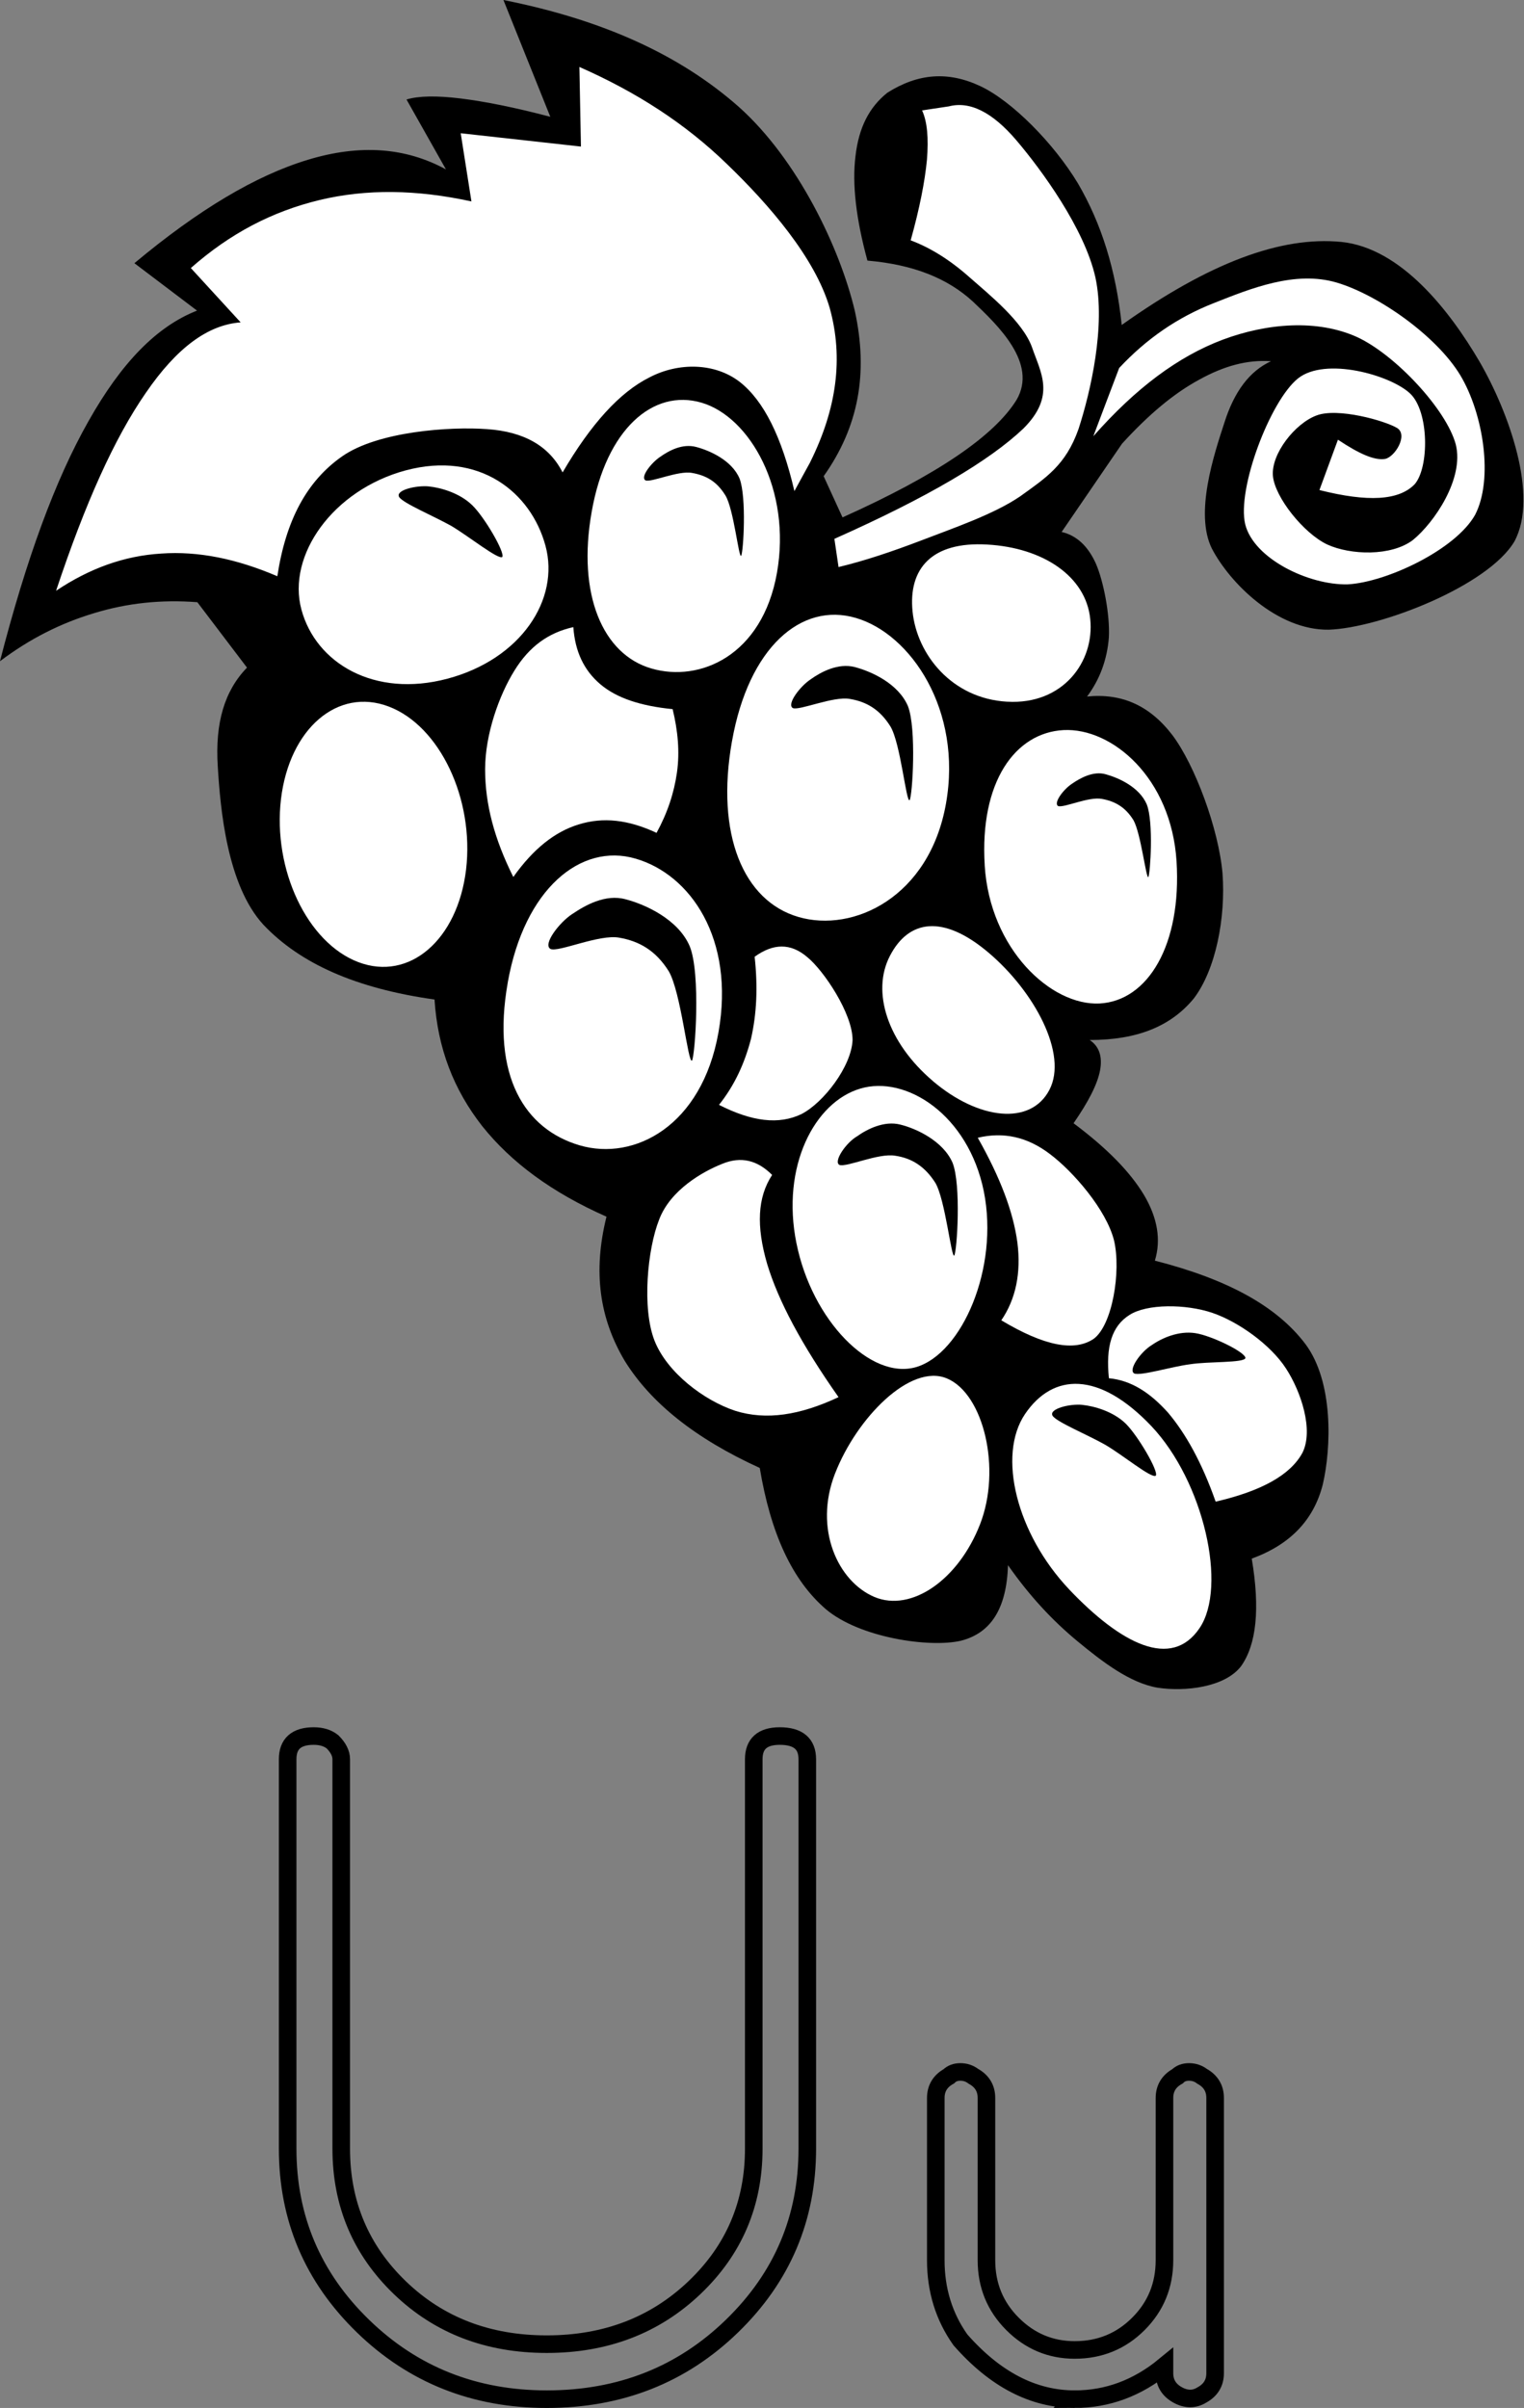 <svg xmlns="http://www.w3.org/2000/svg" viewBox="0 0 211.22 333.639"><rect x="0" y="0" width="211.22" height="333.639" fill="#808080" stroke="none"/><g color="#000" stroke="#000" stroke-width="2.436" fill="none"><path d="M43.48 240.54c1.07 0 1.939.267 2.608.802.804.804 1.206 1.608 1.206 2.412v53.96c0 7.624 2.708 14.044 8.124 19.26 5.416 5.216 12.203 7.824 20.362 7.824 8.159 0 14.98-2.608 20.463-7.824 5.483-5.216 8.225-11.636 8.225-19.26v-53.96c0-2.143 1.202-3.214 3.606-3.214 2.543 0 3.814 1.071 3.814 3.214v53.96c0 9.628-3.477 17.82-10.432 24.574-6.955 6.755-15.514 10.132-25.676 10.132-10.032 0-18.526-3.377-25.48-10.132-6.955-6.755-10.432-14.946-10.432-24.574v-53.96c0-2.143 1.204-3.214 3.612-3.214zM148.95 332.42c-5.75 0-11.032-2.74-15.844-8.222-2.273-3.212-3.41-6.891-3.41-11.038v-22.468c0-1.335.602-2.337 1.806-3.006.4-.404.935-.606 1.604-.606.67 0 1.271.202 1.806.606 1.204.67 1.806 1.671 1.806 3.006v22.468c0 3.477 1.203 6.42 3.609 8.828s5.28 3.612 8.623 3.612c3.477 0 6.42-1.204 8.828-3.612 2.408-2.408 3.612-5.35 3.612-8.828v-22.468c0-1.335.602-2.337 1.806-3.006.4-.404.935-.606 1.604-.606.67 0 1.272.202 1.806.606 1.204.67 1.806 1.671 1.806 3.006v38.116c0 1.339-.602 2.343-1.806 3.012-1.07.67-2.206.67-3.41 0-1.204-.67-1.806-1.673-1.806-3.012v-1.004c-3.747 3.077-7.893 4.616-12.44 4.616z"/></g><switch transform="translate(.005) scale(.666)"><g><g clip-rule="evenodd" fill-rule="evenodd"><path d="M264.53 75.132c-4.5 2.052-7.704 6.336-9.756 12.852-2.124 6.516-6.229 18.792-2.593 26.136 3.78 7.236 13.608 17.028 24.336 16.884 10.656-.36 33.12-9.072 38.628-18.36 5.112-9.468-1.188-26.928-7.235-37.368-6.156-10.512-16.309-23.688-28.8-24.948-12.601-1.224-27.504 4.356-45.685 17.28-1.224-11.52-4.212-21.06-9.107-29.448-5.005-8.316-13.717-17.136-20.305-20.232-6.731-3.168-12.996-2.664-19.368 1.368-3.779 3.024-5.939 7.236-6.623 13.176-.721 5.832.107 13.032 2.483 21.744 9.576.828 16.668 3.672 21.96 8.532 5.148 4.896 13.536 12.816 9.072 20.448-4.645 7.488-16.488 15.588-36.216 24.444l-3.925-8.568h.001c7.3-10.296 9.32-21.492 6.48-34.416-3.1-13.068-11.88-31.464-24.12-42.408-12.35-10.908-28.41-18.144-49-22.248l9.756 24.3c-7.5-1.98-13.72-3.204-18.692-3.816-5.004-.612-8.748-.54-11.232.216l8.208 14.544c-8.388-4.572-17.856-5.292-28.692-2.016-10.872 3.276-22.824 10.404-36.144 21.528l13.032 9.864c-8.352 3.276-15.696 10.764-22.608 23.04-6.952 12.276-12.892 28.58-18.4 49.9 6.264-4.716 12.672-7.92 19.62-10.008 6.876-2.088 13.896-2.844 21.456-2.268l10.332 13.61c-4.68 4.824-6.66 11.484-6.084 20.52.54 8.964 1.944 24.768 9.504 32.977 7.632 8.063 19.224 13.248 35.604 15.551.648 10.117 3.96 18.721 9.936 26.352 6.048 7.561 14.472 13.789 25.848 18.828-2.844 11.449-1.476 21.133 3.816 30.025 5.4 8.676 14.58 16.092 28.08 22.248 2.268 13.607 6.732 23.363 13.789 29.412 7.056 5.939 21.527 8.027 28.008 6.551 6.336-1.584 9.576-6.732 9.864-15.732 4.464 6.373 9.18 11.449 14.436 15.805 5.184 4.283 10.944 8.713 16.704 9.684 5.724.865 13.968-.072 17.352-4.463 3.204-4.5 3.996-11.916 2.232-22.393 7.992-2.916 12.924-8.027 14.796-15.48 1.764-7.631 2.232-21.275-3.6-29.123-5.94-7.885-16.164-13.5-31.356-17.389 1.332-4.355.54-8.893-2.231-13.607-2.916-4.861-7.669-9.721-14.688-14.977 3.096-4.5 4.932-8.027 5.508-10.98.54-2.879-.18-5.039-2.16-6.336 9.973 0 16.92-2.879 21.673-8.639 4.571-6.014 6.659-16.777 5.976-26.029-.828-9.324-5.724-22.463-10.404-28.728-4.752-6.228-10.584-8.784-17.784-8.064 2.664-3.564 4.177-7.704 4.536-12.276.252-4.716-1.116-11.736-2.7-15.372-1.655-3.672-4.031-5.868-7.128-6.588l12.564-18.36c5.544-6.084 10.8-10.476 16.056-13.32 5.17-2.866 10.06-4.198 14.96-3.838z"/><path d="M84.456 97.848c-15.264 4.104-24.768 17.748-21.744 28.944 2.988 11.16 15.156 18.468 30.42 14.4s23.4-16.488 20.376-27.648c-3.03-11.16-13.79-19.76-29.054-15.692zM80.892 146.99c-10.62-4.032-20.664 4.572-22.428 19.26-1.728 14.688 5.472 29.881 16.092 33.912s20.664-4.607 22.428-19.26c1.728-14.69-5.472-29.88-16.092-33.91zM123.12 106.49c-3.06 17.244 2.34 29.664 12.42 32.58 10.08 2.952 23.076-2.664 26.136-19.872 3.061-17.244-5.616-32.472-15.696-35.424s-19.84 5.504-22.86 22.714zM152.32 154.19c-3.456 19.476 2.412 33.263 13.824 36.576 11.412 3.348 27.252-4.104 30.708-23.58 3.456-19.44-7.344-35.316-18.756-38.628-11.37-3.35-22.32 6.15-25.77 25.63zM105.66 204.41c-3.456 19.477 3.564 30.527 14.976 33.875 11.376 3.313 25.416-4.031 28.872-23.508 3.456-19.475-5.832-32.832-17.244-36.143-11.42-3.35-23.15 6.3-26.61 25.78zM165.74 258.66c3.204 15.984 15.444 28.547 24.948 25.74 9.468-2.844 17.243-20.52 14.04-36.541-3.24-15.984-16.236-24.227-25.704-21.383-9.51 2.8-16.53 16.16-13.29 32.18zM173.77 306.54c-4.5 11.557.611 22.5 8.208 25.705 7.668 3.203 17.46-3.564 21.96-15.121 4.5-11.52.756-27.143-6.876-30.348-7.63-3.2-18.79 8.21-23.29 19.77zM222.44 330.62c10.907 11.484 21.348 16.74 27.18 8.102 5.832-8.605.864-30.492-10.008-42.012-10.908-11.484-20.484-11.125-26.316-2.521-5.82 8.64-1.72 24.91 9.15 36.43zM204.91 180.04c1.08 17.424 13.824 29.232 23.904 28.729 10.08-.539 17.1-12.203 16.02-29.592-1.116-17.388-13.428-27.792-23.508-27.288-10.07.53-17.49 10.76-16.41 28.15z" fill="#fff"/><path d="M209.59 145.98c11.592.684 18.216-8.316 17.28-17.208-.9-8.892-9.828-14.832-21.42-15.48-11.592-.684-16.452 5.04-15.552 13.932.9 8.9 8.14 18.11 19.69 18.76zM194.15 224.93c9.504 8.064 20.34 9.289 24.228 1.801 3.888-7.453-3.132-20.449-12.636-28.512-9.504-8.064-16.668-6.877-20.557.646-3.88 7.45-.54 17.99 8.97 26.06zM203.47 236.7c5.328-1.26 10.296-.215 15.049 3.42 4.752 3.564 11.735 11.557 13.319 18 1.477 6.408-.359 17.568-4.248 20.412-3.996 2.701-10.26 1.512-19.224-3.852 3.023-4.428 4.14-9.863 3.348-16.164-.87-6.45-3.57-13.54-8.25-21.82zM230.76 286.74c-.684-6.625.612-10.873 4.284-13.176 3.636-2.34 11.7-2.305 17.244-.432 5.4 1.836 12.132 6.623 15.336 11.592 3.132 4.824 5.76 12.779 3.42 17.496-2.484 4.607-8.46 7.955-18.072 10.188-2.88-8.172-6.228-14.148-9.899-18.504-3.81-4.25-7.74-6.74-12.31-7.17zM160.67 244.44c-3.06 4.68-3.312 10.656-1.044 18.469 2.34 7.775 7.2 16.848 14.868 27.756-8.064 3.779-15.048 4.859-21.492 2.844-6.444-2.123-14.184-7.92-16.812-14.615-2.628-6.732-1.476-19.008.972-25.164 2.34-6.193 9.108-10.008 13.104-11.592 3.92-1.63 7.34-.77 10.4 2.29zM149.62 229.86c6.876 3.492 12.456 4.176 17.172 1.908 4.608-2.375 10.368-9.9 10.62-15.371.036-5.473-5.977-14.473-9.433-17.281-3.455-2.951-7.056-2.879-10.943-.07.684 6.299.432 11.844-.756 17.063-1.34 5.15-3.42 9.68-6.66 13.75zM139.97 147.53c-6.588-.648-11.592-2.268-15.012-5.148-3.456-2.916-5.292-6.84-5.652-11.916-5.184 1.152-9.18 4.032-12.276 9.072-3.132 5.04-6.084 13.176-6.084 20.521 0 7.236 1.908 14.472 5.868 22.391 4.14-5.832 8.64-9.431 13.644-10.943 5.004-1.548 10.26-1.008 16.164 1.764 2.268-4.14 3.636-8.28 4.248-12.564.61-4.32.18-8.71-.9-13.17zM197.39 22.14l-5.508.828c1.08 2.376 1.368 5.76 1.008 10.296-.432 4.464-1.512 10.044-3.384 16.74 3.96 1.476 8.064 3.96 12.313 7.74 4.176 3.672 10.979 9.144 12.924 14.472 1.8 5.292 5.04 10.152-1.8 16.956-7.021 6.66-19.801 14.256-39.313 22.932l.864 5.868c5.399-1.296 11.016-3.168 17.424-5.616 6.336-2.448 14.832-5.328 20.34-9.072 5.4-3.888 9.504-6.48 12.168-14.004 2.521-7.74 5.688-21.492 3.528-31.536-2.269-10.224-11.304-22.5-16.416-28.512-5.11-6.008-9.82-8.24-14.14-7.088zM232.88 76.572c5.688-6.084 12.132-10.548 19.765-13.536 7.56-2.988 16.848-6.804 25.523-4.248 8.604 2.556 20.736 11.052 25.704 19.26 4.86 8.1 6.912 21.672 3.096 29.052-4.067 7.272-18.468 14.04-26.531 14.472-8.101.18-19.513-5.328-21.313-12.492-1.764-7.344 5.184-25.704 10.98-30.348 5.688-4.536 19.188-.72 23.292 3.096 4.031 3.708 4.031 15.48.972 18.936-3.276 3.348-9.648 3.744-19.8 1.188l3.852-10.476c4.536 3.024 7.668 4.356 9.828 3.996 2.052-.432 4.788-4.932 2.521-6.408-2.557-1.548-12.421-4.32-16.813-2.628-4.464 1.656-9.432 7.956-9.072 12.528.36 4.428 6.408 12.024 11.34 14.328 4.824 2.196 13.248 2.484 17.784-.936 4.464-3.636 10.729-12.816 8.929-19.908-1.944-7.236-12.528-18.612-20.521-22.32-8.28-3.744-18.72-2.916-27.972.54-9.252 3.492-18.036 10.008-26.928 20.088 1.77-4.71 3.57-9.426 5.37-14.178zM168.59 96.156c5.544-11.16 6.948-21.672 4.068-32.076-3.03-10.44-12.64-21.528-21.35-29.916-8.75-8.496-18.9-15.012-30.74-20.232l.32 16.56-25.02-2.772 2.23 14.184c-11.412-2.484-21.852-2.628-31.608-.288-9.828 2.376-18.576 6.912-26.784 14.148l10.368 11.304c-6.804.504-13.284 5.256-19.728 14.652-6.516 9.396-12.6 22.896-18.684 41.184 6.948-4.644 14.148-7.272 21.888-7.74 7.704-.54 15.66 1.08 24.156 4.716 1.764-11.628 6.12-19.8 13.5-24.948 7.416-5.184 22.392-6.228 30.204-5.652 7.632.54 12.852 3.492 15.66 9 5.904-10.08 11.88-16.668 18.072-19.764 6.12-3.204 13.68-3.024 18.792.936 5.004 3.924 8.748 11.448 11.375 22.716 1.09-1.98 2.17-3.998 3.29-6.014z" fill="#fff"/><path d="M137.38 95.04c1.836-1.296 4.608-2.808 7.488-2.052 2.736.72 7.416 2.736 9.036 6.588 1.476 3.888.792 15.264.324 16.056-.504.54-1.548-9.756-3.276-12.564-1.836-2.988-4.104-4.176-6.948-4.68-2.88-.54-8.568 2.052-9.684 1.548-1.16-.686 1.26-3.71 3.06-4.898zM168.73 141.3c2.124-1.512 5.688-3.42 9.144-2.52s9.036 3.42 11.052 8.1c1.836 4.68.937 18.756.36 19.584-.72.576-1.872-11.808-3.996-15.336-2.232-3.564-5.004-5.148-8.46-5.724-3.42-.612-10.512 2.484-11.844 1.908-1.36-.79 1.56-4.61 3.75-6.01zM223.09 163.04c1.62-1.116 4.429-2.736 7.057-1.944 2.592.72 6.947 2.628 8.495 6.264 1.44 3.672.721 14.365.324 15.121-.468.396-1.548-9.108-3.096-11.844-1.729-2.808-3.96-3.96-6.552-4.428-2.809-.54-7.992 1.944-9.145 1.476-.99-.65 1.13-3.49 2.93-4.65zM119.09 190.15c2.664-1.801 6.876-4.213 11.088-3.061 4.068 1.045 10.98 4.176 13.356 9.793 2.304 5.688 1.116 22.68.468 23.76-.828.756-2.304-14.328-4.86-18.613-2.7-4.283-6.12-6.227-10.26-6.947-4.14-.793-12.708 3.096-14.328 2.34-1.7-.93 1.9-5.58 4.53-7.27zM178.34 236.41c2.053-1.477 5.652-3.313 9-2.447 3.276.791 8.893 3.383 10.872 7.92 1.836 4.57.937 18.467.36 19.332-.612.539-1.872-11.629-3.924-15.121-2.196-3.455-4.933-5.148-8.353-5.652-3.527-.611-10.188 2.484-11.628 1.908-1.29-.72 1.41-4.64 3.67-5.94zM239.69 279.83c2.159-1.512 5.615-2.988 9-2.484 3.312.469 10.512 3.961 10.476 5.184-.252 1.045-7.704.686-11.521 1.297-3.96.504-10.296 2.484-11.628 1.908-1.3-.76 1.4-4.54 3.67-5.91zM225.25 292.28c2.484.252 6.408 1.369 9 3.889 2.556 2.52 6.912 9.973 6.264 10.836-.899.648-6.876-4.32-10.548-6.443-3.672-2.088-10.188-4.752-10.943-6.049-.79-1.41 3.6-2.52 6.23-2.24zM89.244 101.2c2.484.252 6.408 1.368 9 3.888 2.556 2.448 6.912 9.936 6.264 10.8-.9.54-6.876-4.248-10.548-6.444-3.708-2.088-10.116-4.752-10.908-6.048-.83-1.45 3.634-2.46 6.19-2.2z"/></g></g></switch></svg>